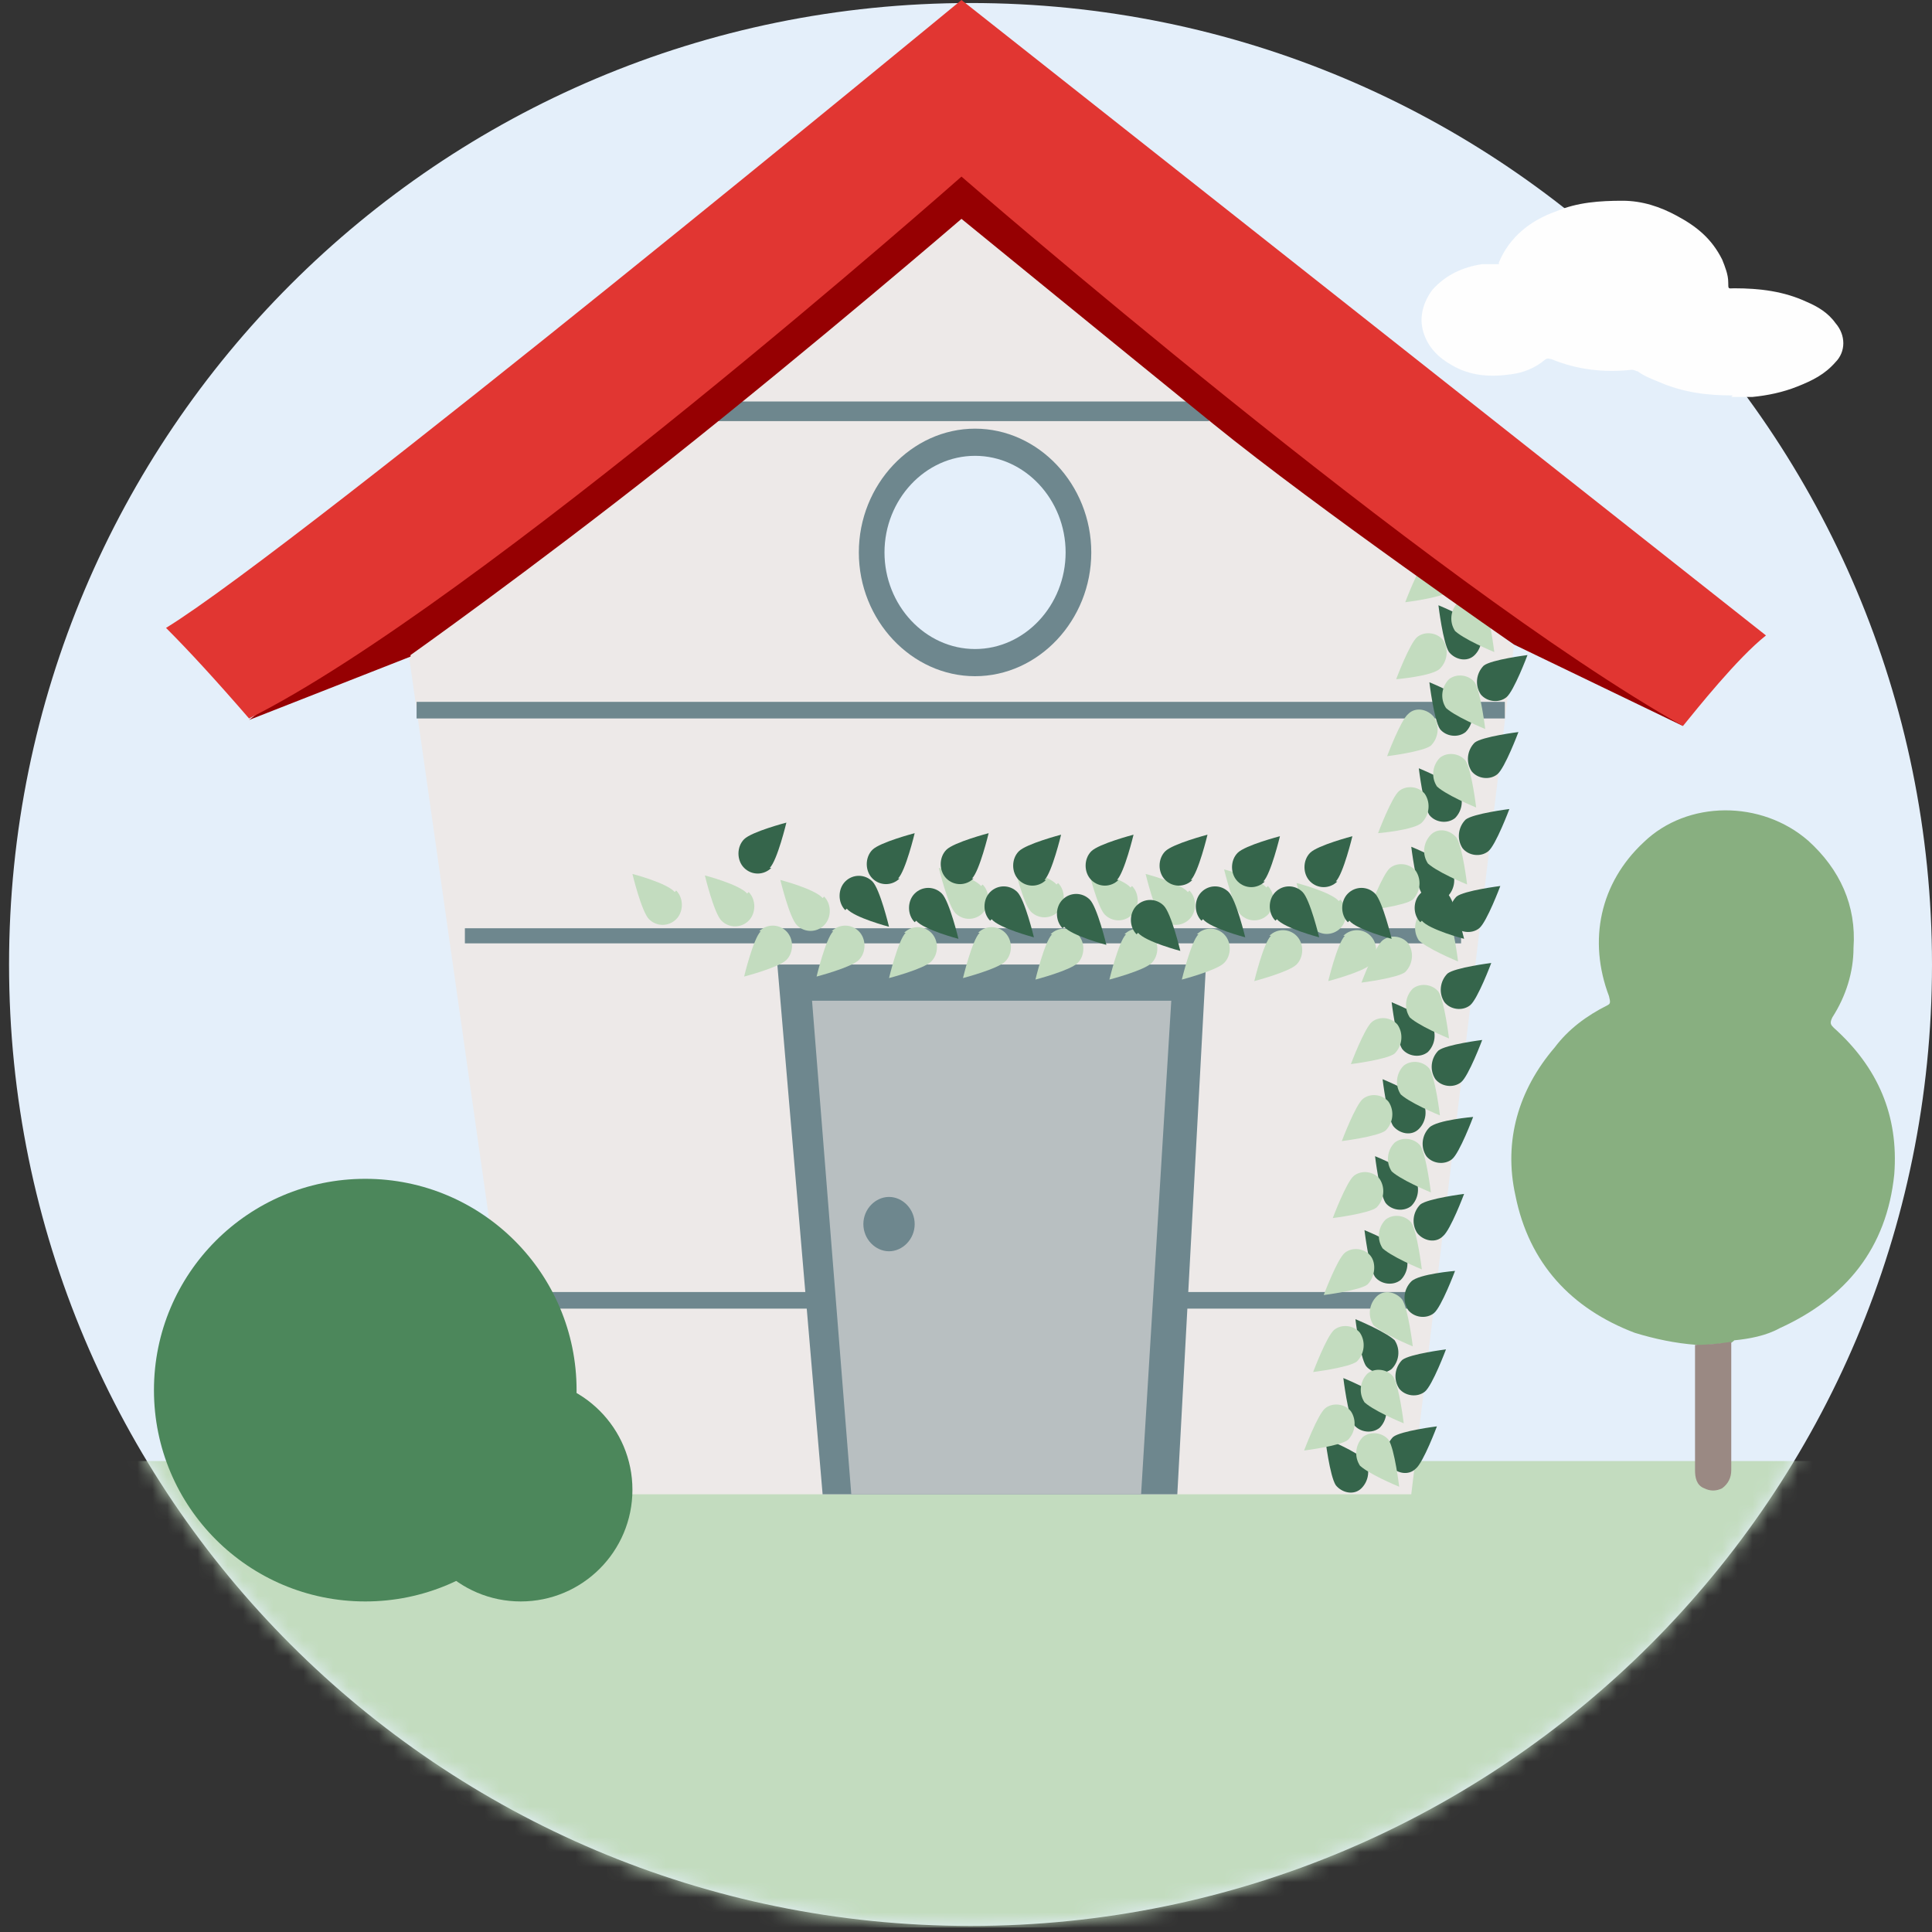 <?xml version="1.0" encoding="UTF-8"?>
<svg id="Layer_1" xmlns="http://www.w3.org/2000/svg" width="4.5cm" height="4.5cm" version="1.1" xmlns:xlink="http://www.w3.org/1999/xlink" viewBox="0 0 128 128">
  <rect x="0" y="0" width="128" height="128" fill="#333333" stroke="none"/>
  <!-- Generator: Adobe Illustrator 29.7.1, SVG Export Plug-In . SVG Version: 2.1.1 Build 8)  -->
  <defs>
    <style>
      .st0 {
        fill: #960002;
      }

      .st1 {
        fill: #e13632;
      }

      .st2 {
        mask: url(#mask);
      }

      .st3 {
        fill: #4c875b;
      }

      .st4 {
        fill: #fff;
        fill-rule: evenodd;
      }

      .st5 {
        fill: #6e878e;
      }

      .st6 {
        fill: #9a8983;
      }

      .st7 {
        fill: #f1f2f2;
      }

      .st8 {
        fill: #b8bfc1;
      }

      .st9 {
        fill: #e4effa;
      }

      .st10 {
        fill: #88af80;
      }

      .st11 {
        fill: #ede9e8;
      }

      .st12 {
        fill: #fefefe;
      }

      .st13 {
        fill: #35654b;
      }

      .st14 {
        fill: #c3dcbf;
      }
    </style>
    <mask id="mask" x=".6" y=".2" width="127.4" height="127.4" maskUnits="userSpaceOnUse">
      <g id="mask-2">
        <path id="path-1" class="st4" d="M128,63.9C128,28.7,99.5.2,64.3.2S.6,28.7.6,63.9s28.5,63.7,63.7,63.7,63.7-28.5,63.7-63.7Z"/>
      </g>
    </mask>
  </defs>
  <g>
    <path id="Path" class="st9" d="M128,63.9C128,28.7,99.5.2,64.3.2S.6,28.7.6,63.9s28.5,63.7,63.7,63.7,63.7-28.5,63.7-63.7Z"/>
    <g class="st2">
      <path id="Path1" data-name="Path" class="st14" d="M7.8,96.8h117.2v10.5c-2.5,17.9,0,20.4-20.4,20.4H25c-36.4,0-19.9-9-19.9-30.2"/>
    </g>
  </g>
  <path class="st11" d="M63.7,12.9l-36.6,30.6,7.9,55.5h58.5l6.8-56.2L63.7,12.9Z"/>
  <rect class="st5" x="47.3" y="26.6" width="32.8" height="1.3"/>
  <rect class="st5" x="27.6" y="46.5" width="72.1" height="1.1"/>
  <rect class="st5" x="30.8" y="61.5" width="66" height="1"/>
  <rect class="st5" x="33.2" y="85.6" width="61.7" height="1.1"/>
  <path id="Path2" data-name="Path" class="st10" d="M112.4,89.1c-1.4-.1-2.8-.4-4.1-.8-4.2-1.6-7-4.6-7.9-9.1-.8-3.6.2-7,2.6-9.8.9-1.2,2.1-2.1,3.5-2.8.2-.1.2-.2.1-.6-1.4-3.7-.6-7.5,2.3-10.2,2.9-2.8,7.8-2.8,10.9-.1,2.1,1.9,3.2,4.3,3,7.1,0,1.6-.5,3.2-1.4,4.6-.2.4-.1.5.1.7,2.9,2.6,4.3,5.8,4,9.7-.5,4.9-3.2,8.2-7.6,10.2-.9.5-2,.7-3,.8-.1.1-.2.2-.4.2-.6,0-1.1.1-1.6.1-.2.1-.4.1-.5,0Z"/>
  <path id="Path3" data-name="Path" class="st6" d="M112.4,89.1c.8,0,1.6-.1,2.3-.2v8.5c0,.5-.2.9-.6,1.2-.4.2-.8.2-1.2,0-.5-.2-.6-.7-.6-1.2v-8.3Z"/>
  <path class="st7" d="M87.7,27.6c-.2,0-.5,0-.8,0,.2,0,.5,0,.8,0Z"/>
  <path class="st7" d="M86.9,27.7s0,0,0,0c0,0,0,0,0,0h0Z"/>
  <path class="st7" d="M30,34.4c0,0,.2,0,.2,0,0,0-.2,0-.2,0Z"/>
  <path class="st5" d="M102.7,46.9c0,0,0,0,0,0h0Z"/>
  <path class="st5" d="M79.1,26.6c.1,0,.3,0,.4,0-.1,0-.3,0-.4,0Z"/>
  <polygon class="st5" points="79.1 26.6 79.1 26.6 79.1 26.6 79.1 26.6"/>
  <polygon class="st5" points="54.5 99 51.5 63.9 79.9 63.9 78 99 54.5 99"/>
  <path class="st5" d="M72.3,36.6c0,4.5-3.5,8.2-7.7,8.2s-7.7-3.7-7.7-8.2,3.5-8.2,7.7-8.2,7.7,3.7,7.7,8.2Z"/>
  <path class="st9" d="M70.6,36.6c0,3.5-2.7,6.4-6,6.4s-6-2.9-6-6.4,2.7-6.4,6-6.4,6,2.9,6,6.4Z"/>
  <path class="st13" d="M99.1,31.3c.4.6.3,1.4-.2,1.9-.5.4-1.3.3-1.7-.2-.4-.6-.7-3.1-.7-3.1,0,0,2.2.9,2.7,1.5Z"/>
  <path class="st13" d="M98.5,36.4c.4.6.3,1.4-.2,1.9-.5.4-1.3.3-1.7-.2-.4-.6-.7-3.1-.7-3.1,0,0,2.2.9,2.7,1.5Z"/>
  <path class="st13" d="M101,36c-.5.4-1.3.3-1.7-.2-.4-.6-.3-1.4.2-1.9.5-.4,2.9-.7,2.9-.7,0,0-.9,2.4-1.4,2.8Z"/>
  <path class="st13" d="M97.9,41.5c.4.6.3,1.4-.2,1.9-.5.5-1.3.3-1.7-.2-.4-.6-.7-3.1-.7-3.1,0,0,2.2.9,2.7,1.5Z"/>
  <path class="st13" d="M100.4,41.1c-.5.4-1.3.3-1.7-.2-.4-.6-.3-1.4.2-1.9.5-.4,2.9-.7,2.9-.7,0,0-.9,2.4-1.4,2.8Z"/>
  <path class="st13" d="M97.3,46.6c.4.6.3,1.4-.2,1.9-.5.4-1.3.3-1.7-.2-.4-.6-.7-3.1-.7-3.1,0,0,2.2.9,2.7,1.5Z"/>
  <path class="st13" d="M99.8,46.2c-.5.4-1.3.3-1.7-.2-.4-.6-.3-1.4.2-1.9.5-.4,2.9-.7,2.9-.7,0,0-.9,2.4-1.4,2.8Z"/>
  <path class="st13" d="M96.6,52.3c.4.6.3,1.4-.2,1.9-.5.4-1.3.3-1.7-.2-.4-.6-.7-3.1-.7-3.1,0,0,2.2.9,2.7,1.5Z"/>
  <path class="st13" d="M99.2,51.3c-.5.4-1.3.3-1.7-.2-.4-.6-.3-1.4.2-1.9.5-.4,2.9-.7,2.9-.7,0,0-.9,2.4-1.4,2.8Z"/>
  <path class="st13" d="M96.1,57.5c.4.6.3,1.4-.2,1.9-.5.4-1.3.3-1.7-.2-.4-.6-.7-3.1-.7-3.1,0,0,2.2.9,2.7,1.5Z"/>
  <path class="st13" d="M98.6,56.4c-.5.4-1.3.3-1.7-.2-.4-.6-.3-1.4.2-1.9.5-.4,2.9-.7,2.9-.7,0,0-.9,2.4-1.4,2.8Z"/>
  <path class="st13" d="M98,61.5c-.5.4-1.3.3-1.7-.2-.4-.6-.3-1.4.2-1.9.5-.4,2.9-.7,2.9-.7,0,0-.9,2.4-1.4,2.8Z"/>
  <path class="st13" d="M94.8,67.8c.4.6.3,1.4-.2,1.9-.5.4-1.3.3-1.7-.2-.4-.6-.7-3.1-.7-3.1,0,0,2.2.9,2.7,1.5Z"/>
  <path class="st13" d="M97.4,66.6c-.5.4-1.3.3-1.7-.2-.4-.6-.3-1.4.2-1.9.5-.4,2.9-.7,2.9-.7,0,0-.9,2.4-1.4,2.8Z"/>
  <path class="st13" d="M94.2,72.9c.4.6.3,1.4-.2,1.9-.5.5-1.3.3-1.7-.2-.4-.6-.7-3.1-.7-3.1,0,0,2.2.9,2.7,1.5Z"/>
  <path class="st13" d="M96.8,71.7c-.5.4-1.3.3-1.7-.2-.4-.6-.3-1.4.2-1.9.5-.4,2.9-.7,2.9-.7,0,0-.9,2.4-1.4,2.8Z"/>
  <path class="st13" d="M93.7,78c.4.6.3,1.4-.2,1.9-.5.4-1.3.3-1.7-.2-.4-.6-.7-3.1-.7-3.1,0,0,2.2.9,2.7,1.5Z"/>
  <path class="st13" d="M96.2,76.8c-.5.4-1.3.3-1.7-.2-.4-.6-.3-1.4.2-1.9.5-.5,2.9-.7,2.9-.7,0,0-.9,2.4-1.4,2.8Z"/>
  <path class="st13" d="M93,82.9c.4.6.3,1.4-.2,1.9-.5.4-1.3.3-1.7-.2-.4-.6-.7-3.1-.7-3.1,0,0,2.2.9,2.7,1.5Z"/>
  <path class="st13" d="M95.6,81.9c-.5.5-1.3.3-1.7-.2-.4-.6-.3-1.4.2-1.9.5-.4,2.9-.7,2.9-.7,0,0-.9,2.4-1.4,2.8Z"/>
  <path class="st13" d="M92.4,88.8c.4.6.3,1.4-.2,1.9-.5.4-1.3.3-1.7-.2-.4-.6-.7-3.1-.7-3.1,0,0,2.2.9,2.7,1.5Z"/>
  <path class="st13" d="M95,87c-.5.4-1.3.3-1.7-.2-.4-.6-.3-1.4.2-1.9.5-.5,2.9-.7,2.9-.7,0,0-.9,2.4-1.4,2.8Z"/>
  <path class="st13" d="M91.6,92.7c.4.6.3,1.4-.2,1.9-.5.4-1.3.3-1.7-.2-.4-.6-.7-3.1-.7-3.1,0,0,2.2.9,2.7,1.5Z"/>
  <path class="st13" d="M94.4,92.2c-.5.4-1.3.3-1.7-.2-.4-.6-.3-1.4.2-1.9.5-.4,2.9-.7,2.9-.7,0,0-.9,2.4-1.4,2.8Z"/>
  <path class="st13" d="M90.4,96.7c.4.6.3,1.4-.2,1.9-.5.5-1.3.3-1.7-.2-.4-.6-.7-3.1-.7-3.1,0,0,2.2.9,2.7,1.5Z"/>
  <path class="st13" d="M93.8,97.3c-.5.5-1.3.3-1.7-.2-.4-.6-.3-1.4.2-1.9.5-.4,2.9-.7,2.9-.7,0,0-.9,2.4-1.4,2.8Z"/>
  <path class="st14" d="M90.1,97.1c-.4-.6-.3-1.4.2-1.9.5-.4,1.3-.3,1.7.2.4.6.7,3.1.7,3.1,0,0-2.2-.9-2.7-1.5Z"/>
  <path class="st14" d="M90.4,92.9c-.4-.6-.3-1.4.2-1.9.5-.4,1.3-.3,1.7.2.4.6.7,3.1.7,3.1,0,0-2.2-.9-2.7-1.5Z"/>
  <path class="st14" d="M87.8,93.3c.5-.4,1.3-.3,1.7.2.4.6.3,1.4-.2,1.9-.5.4-2.9.7-2.9.7,0,0,.9-2.4,1.4-2.8Z"/>
  <path class="st14" d="M91,87.8c-.4-.6-.3-1.4.2-1.9.5-.5,1.3-.3,1.7.2.4.6.7,3.1.7,3.1,0,0-2.2-.9-2.7-1.5Z"/>
  <path class="st14" d="M88.4,88.1c.5-.4,1.3-.3,1.7.2.4.6.3,1.4-.2,1.9-.5.4-2.9.7-2.9.7,0,0,.9-2.4,1.4-2.8Z"/>
  <path class="st14" d="M91.6,82.7c-.4-.6-.3-1.4.2-1.9.5-.4,1.3-.3,1.7.2.4.6.7,3.1.7,3.1,0,0-2.2-.9-2.7-1.5Z"/>
  <path class="st14" d="M89.1,83c.5-.4,1.3-.3,1.7.2s.3,1.4-.2,1.9c-.5.4-2.9.7-2.9.7,0,0,.9-2.4,1.4-2.8Z"/>
  <path class="st14" d="M92.2,77.6c-.4-.6-.3-1.4.2-1.9.5-.4,1.3-.3,1.7.2.4.6.7,3.1.7,3.1,0,0-2.2-.9-2.7-1.5Z"/>
  <path class="st14" d="M89.7,77.9c.5-.4,1.3-.3,1.7.2.4.6.3,1.4-.2,1.9-.5.4-2.9.7-2.9.7,0,0,.9-2.4,1.4-2.8Z"/>
  <path class="st14" d="M92.8,72.5c-.4-.6-.3-1.4.2-1.9.5-.4,1.3-.3,1.7.2.4.6.7,3.1.7,3.1,0,0-2.2-.9-2.7-1.5Z"/>
  <path class="st14" d="M90.3,72.8c.5-.4,1.3-.3,1.7.2.4.6.3,1.4-.2,1.9-.5.4-2.9.7-2.9.7,0,0,.9-2.4,1.4-2.8Z"/>
  <path class="st14" d="M93.4,67.4c-.4-.6-.3-1.4.2-1.9.5-.4,1.3-.3,1.7.2.4.6.7,3.1.7,3.1,0,0-2.2-.9-2.7-1.5Z"/>
  <path class="st14" d="M90.9,67.7c.5-.4,1.3-.3,1.7.2.4.6.3,1.4-.2,1.9-.5.4-2.9.7-2.9.7,0,0,.9-2.4,1.4-2.8Z"/>
  <path class="st14" d="M94,62.3c-.4-.6-.3-1.4.2-1.9.5-.4,1.3-.3,1.7.2.4.6.7,3.1.7,3.1,0,0-2.2-.9-2.7-1.5Z"/>
  <path class="st14" d="M91.6,62.3c.5-.4,1.3-.3,1.7.2.4.6.3,1.4-.2,1.9-.5.4-2.9.7-2.9.7,0,0,.9-2.4,1.4-2.8Z"/>
  <path class="st14" d="M94.6,57.2c-.4-.6-.3-1.4.2-1.9.5-.5,1.3-.3,1.7.2.4.6.7,3.1.7,3.1,0,0-2.2-.9-2.7-1.5Z"/>
  <path class="st14" d="M92.1,57.5c.5-.4,1.3-.3,1.7.2.4.6.3,1.4-.2,1.9-.5.4-2.9.7-2.9.7,0,0,.9-2.4,1.4-2.8Z"/>
  <path class="st14" d="M95.2,52.1c-.4-.6-.3-1.4.2-1.9.5-.4,1.3-.3,1.7.2.4.6.7,3.1.7,3.1,0,0-2.2-.9-2.7-1.5Z"/>
  <path class="st14" d="M92.7,52.4c.5-.4,1.3-.3,1.7.2.4.6.3,1.4-.2,1.9-.5.5-2.9.7-2.9.7,0,0,.9-2.4,1.4-2.8Z"/>
  <path class="st14" d="M95.8,46.9c-.4-.6-.3-1.4.2-1.9.5-.4,1.3-.3,1.7.2.4.6.7,3.1.7,3.1,0,0-2.2-.9-2.7-1.5Z"/>
  <path class="st14" d="M93.3,47.3c.5-.5,1.3-.3,1.7.2.4.6.3,1.4-.2,1.9-.5.4-2.9.7-2.9.7,0,0,.9-2.4,1.4-2.8Z"/>
  <path class="st14" d="M96.4,41.8c-.4-.6-.3-1.4.2-1.9.5-.4,1.3-.3,1.7.2.4.6.7,3.1.7,3.1,0,0-2.2-.9-2.7-1.5Z"/>
  <path class="st14" d="M93.9,42.2c.5-.4,1.3-.3,1.7.2.4.6.3,1.4-.2,1.9-.5.5-2.9.7-2.9.7,0,0,.9-2.4,1.4-2.8Z"/>
  <path class="st14" d="M97,36.7c-.4-.6-.3-1.4.2-1.9.5-.4,1.3-.3,1.7.2.4.6.7,3.1.7,3.1,0,0-2.2-.9-2.7-1.5Z"/>
  <path class="st14" d="M94.5,37.1c.5-.4,1.3-.3,1.7.2.4.6.3,1.4-.2,1.9-.5.4-2.9.7-2.9.7,0,0,.9-2.4,1.4-2.8Z"/>
  <path class="st14" d="M97.6,31.6c-.4-.6-.3-1.4.2-1.9.5-.4,1.3-.3,1.7.2.4.6.7,3.1.7,3.1,0,0-2.2-.9-2.7-1.5Z"/>
  <path class="st14" d="M95.1,32c.5-.5,1.3-.3,1.7.2.4.6.3,1.4-.2,1.9-.5.4-2.9.7-2.9.7,0,0,.9-2.4,1.4-2.8Z"/>
  <path class="st14" d="M44.8,59c.5.5.5,1.4,0,1.9-.5.5-1.3.5-1.8,0-.5-.5-1.1-3-1.1-3,0,0,2.3.6,2.8,1.2Z"/>
  <path class="st14" d="M50.3,61.7c.5-.5,1.3-.5,1.8,0,.5.5.5,1.4,0,1.9-.5.5-2.8,1.1-2.8,1.1,0,0,.6-2.5,1.1-3Z"/>
  <path class="st14" d="M49.6,59.1c.5.5.5,1.4,0,1.9-.5.5-1.3.5-1.8,0-.5-.5-1.1-3-1.1-3,0,0,2.3.6,2.8,1.2Z"/>
  <path class="st14" d="M55.1,61.7c.5-.5,1.3-.5,1.8,0,.5.5.5,1.4,0,1.9-.5.5-2.8,1.1-2.8,1.1,0,0,.6-2.5,1.1-3Z"/>
  <path class="st14" d="M54.6,59.4c.5.5.5,1.4,0,1.9-.5.5-1.3.5-1.8,0-.5-.5-1.1-3-1.1-3,0,0,2.3.6,2.8,1.2Z"/>
  <path class="st14" d="M59.9,61.8c.5-.5,1.3-.5,1.8,0,.5.5.5,1.4,0,1.9-.5.5-2.8,1.1-2.8,1.1,0,0,.6-2.5,1.1-3Z"/>
  <path class="st14" d="M64.8,61.8c.5-.5,1.3-.5,1.8,0,.5.5.5,1.4,0,1.9-.5.5-2.8,1.1-2.8,1.1,0,0,.6-2.5,1.1-3Z"/>
  <path class="st14" d="M65.1,58.6c.5.5.5,1.4,0,1.9-.5.5-1.3.5-1.8,0-.5-.5-1.1-3-1.1-3,0,0,2.3.6,2.8,1.2Z"/>
  <path class="st14" d="M69.6,61.9c.5-.5,1.3-.5,1.8,0,.5.5.5,1.4,0,1.9-.5.5-2.8,1.1-2.8,1.1,0,0,.6-2.5,1.1-3Z"/>
  <path class="st14" d="M70.1,58.5c.5.5.5,1.4,0,1.9-.5.5-1.3.5-1.8,0-.5-.5-1.1-3-1.1-3,0,0,2.3.6,2.8,1.2Z"/>
  <path class="st14" d="M74.5,61.9c.5-.5,1.3-.5,1.8,0,.5.5.5,1.4,0,1.9-.5.5-2.8,1.1-2.8,1.1,0,0,.6-2.5,1.1-3Z"/>
  <path class="st14" d="M75,58.7c.5.5.5,1.4,0,1.9-.5.5-1.3.5-1.8,0-.5-.5-1.1-3-1.1-3,0,0,2.3.6,2.8,1.2Z"/>
  <path class="st14" d="M79.3,61.9c.5-.5,1.3-.5,1.8,0,.5.5.5,1.4,0,1.9-.5.5-2.8,1.1-2.8,1.1,0,0,.6-2.5,1.1-3Z"/>
  <path class="st14" d="M78.8,59c.5.5.5,1.4,0,1.9-.5.5-1.3.5-1.8,0-.5-.5-1.1-3-1.1-3,0,0,2.3.6,2.8,1.2Z"/>
  <path class="st14" d="M84.1,62c.5-.5,1.3-.5,1.8,0,.5.5.5,1.4,0,1.9-.5.5-2.8,1.1-2.8,1.1,0,0,.6-2.5,1.1-3Z"/>
  <path class="st14" d="M84,58.7c.5.5.5,1.4,0,1.9-.5.5-1.3.5-1.8,0-.5-.5-1.1-3-1.1-3,0,0,2.3.6,2.8,1.2Z"/>
  <path class="st14" d="M89,62c.5-.5,1.3-.5,1.8,0,.5.5.5,1.4,0,1.9-.5.5-2.8,1.1-2.8,1.1,0,0,.6-2.5,1.1-3Z"/>
  <path class="st14" d="M88.8,59.6c.5.5.5,1.4,0,1.9-.5.5-1.3.5-1.8,0-.5-.5-1.1-3-1.1-3,0,0,2.3.6,2.8,1.2Z"/>
  <path class="st13" d="M94.1,61.1c-.5-.5-.5-1.4,0-1.9.5-.5,1.3-.5,1.8,0,.5.5,1.1,3,1.1,3,0,0-2.3-.6-2.8-1.2Z"/>
  <path class="st13" d="M88.6,58.4c-.5.5-1.3.5-1.8,0-.5-.5-.5-1.4,0-1.9.5-.5,2.8-1.1,2.8-1.1,0,0-.6,2.5-1.1,3Z"/>
  <path class="st13" d="M89.3,61.1c-.5-.5-.5-1.4,0-1.9.5-.5,1.3-.5,1.8,0,.5.5,1.1,3,1.1,3,0,0-2.3-.6-2.8-1.2Z"/>
  <path class="st13" d="M83.8,58.4c-.5.5-1.3.5-1.8,0-.5-.5-.5-1.4,0-1.9.5-.5,2.8-1.1,2.8-1.1,0,0-.6,2.5-1.1,3Z"/>
  <path class="st13" d="M84.5,61c-.5-.5-.5-1.4,0-1.9.5-.5,1.3-.5,1.8,0,.5.5,1.1,3,1.1,3,0,0-2.3-.6-2.8-1.2Z"/>
  <path class="st13" d="M79,58.3c-.5.5-1.3.5-1.8,0-.5-.5-.5-1.4,0-1.9.5-.5,2.8-1.1,2.8-1.1,0,0-.6,2.5-1.1,3Z"/>
  <path class="st13" d="M79.6,61c-.5-.5-.5-1.4,0-1.9.5-.5,1.3-.5,1.8,0,.5.5,1.1,3,1.1,3,0,0-2.3-.6-2.8-1.2Z"/>
  <path class="st13" d="M74.1,58.3c-.5.5-1.3.5-1.8,0-.5-.5-.5-1.4,0-1.9.5-.5,2.8-1.1,2.8-1.1,0,0-.6,2.5-1.1,3Z"/>
  <path class="st13" d="M75.3,61.9c-.5-.5-.5-1.4,0-1.9.5-.5,1.3-.5,1.8,0,.5.5,1.1,3,1.1,3,0,0-2.3-.6-2.8-1.2Z"/>
  <path class="st13" d="M69.3,58.3c-.5.5-1.3.5-1.8,0-.5-.5-.5-1.4,0-1.9.5-.5,2.8-1.1,2.8-1.1,0,0-.6,2.5-1.1,3Z"/>
  <path class="st13" d="M70.4,61.5c-.5-.5-.5-1.4,0-1.9.5-.5,1.3-.5,1.8,0,.5.5,1.1,3,1.1,3,0,0-2.3-.6-2.8-1.2Z"/>
  <path class="st13" d="M64.5,58.2c-.5.5-1.3.5-1.8,0-.5-.5-.5-1.4,0-1.9.5-.5,2.8-1.1,2.8-1.1,0,0-.6,2.5-1.1,3Z"/>
  <path class="st13" d="M65.6,61c-.5-.5-.5-1.4,0-1.9.5-.5,1.3-.5,1.8,0,.5.5,1.1,3,1.1,3,0,0-2.3-.6-2.8-1.2Z"/>
  <path class="st13" d="M59.6,58.2c-.5.5-1.3.5-1.8,0-.5-.5-.5-1.4,0-1.9.5-.5,2.8-1.1,2.8-1.1,0,0-.6,2.5-1.1,3Z"/>
  <path class="st13" d="M60.6,61.1c-.5-.5-.5-1.4,0-1.9.5-.5,1.3-.5,1.8,0,.5.5,1.1,3,1.1,3,0,0-2.3-.6-2.8-1.2Z"/>
  <path class="st13" d="M51.1,57.5c-.5.5-1.3.5-1.8,0-.5-.5-.5-1.4,0-1.9.5-.5,2.8-1.1,2.8-1.1,0,0-.6,2.5-1.1,3Z"/>
  <path class="st13" d="M56,60.3c-.5-.5-.5-1.4,0-1.9.5-.5,1.3-.5,1.8,0,.5.5,1.1,3,1.1,3,0,0-2.3-.6-2.8-1.2Z"/>
  <path class="st0" d="M27.2,43.5l-10.7,4.2L64.5,10.2l47,37.9-11.2-5.4s-13-9-19.9-14.6c-6.9-5.6-16.7-13.6-16.7-13.6,0,0-9.4,8.1-19.6,16.2-9,7.1-16.9,12.7-16.9,12.7Z"/>
  <path class="st1" d="M63.7,0S19.8,36.2,11,41.6q2.3,2.3,5.5,6c15.2-7.6,47.2-35.9,47.2-35.9,0,0,31.1,27,47.8,36.4.9-1.1,3.6-4.5,5.5-6"/>
  <path id="Path4" data-name="Path" class="st12" d="M114.8,26.2c-1.7,0-3.3-.2-4.9-.9-.5-.2-1-.4-1.4-.7-.1,0-.2-.1-.4-.1-1.8.2-3.6,0-5.3-.7-.1,0-.2-.1-.4,0-.7.6-1.5.9-2.3,1-1.4.2-2.7.1-3.9-.6-.9-.5-1.6-1.2-1.9-2.2-.3-1,0-2,.6-2.8.9-1,2-1.5,3.3-1.7.3,0,.6,0,.9,0s.2,0,.2-.1c.7-1.7,2.1-2.8,3.8-3.4,1.4-.6,2.9-.7,4.4-.7,1.3,0,2.5.4,3.6,1,1.3.7,2.3,1.5,3,2.9.2.5.4,1,.4,1.5s0,.4.4.4c1.7,0,3.3.2,4.8.9.7.3,1.4.7,1.9,1.4.7.8.7,1.9,0,2.6-.7.8-1.5,1.2-2.5,1.6-1,.4-2,.6-3,.7-.4,0-.9,0-1.4,0Z"/>
  <polygon class="st8" points="56.4 99 53.8 66.3 77.6 66.3 75.6 99 56.4 99"/>
  <path class="st5" d="M60.6,81.1c0,1-.8,1.8-1.7,1.8s-1.7-.8-1.7-1.8.8-1.8,1.7-1.8,1.7.8,1.7,1.8Z"/>
  <circle id="Oval" class="st3" cx="24.2" cy="92.1" r="14"/>
  <circle id="Oval1" data-name="Oval" class="st3" cx="34.5" cy="98.7" r="7.4"/>
</svg>